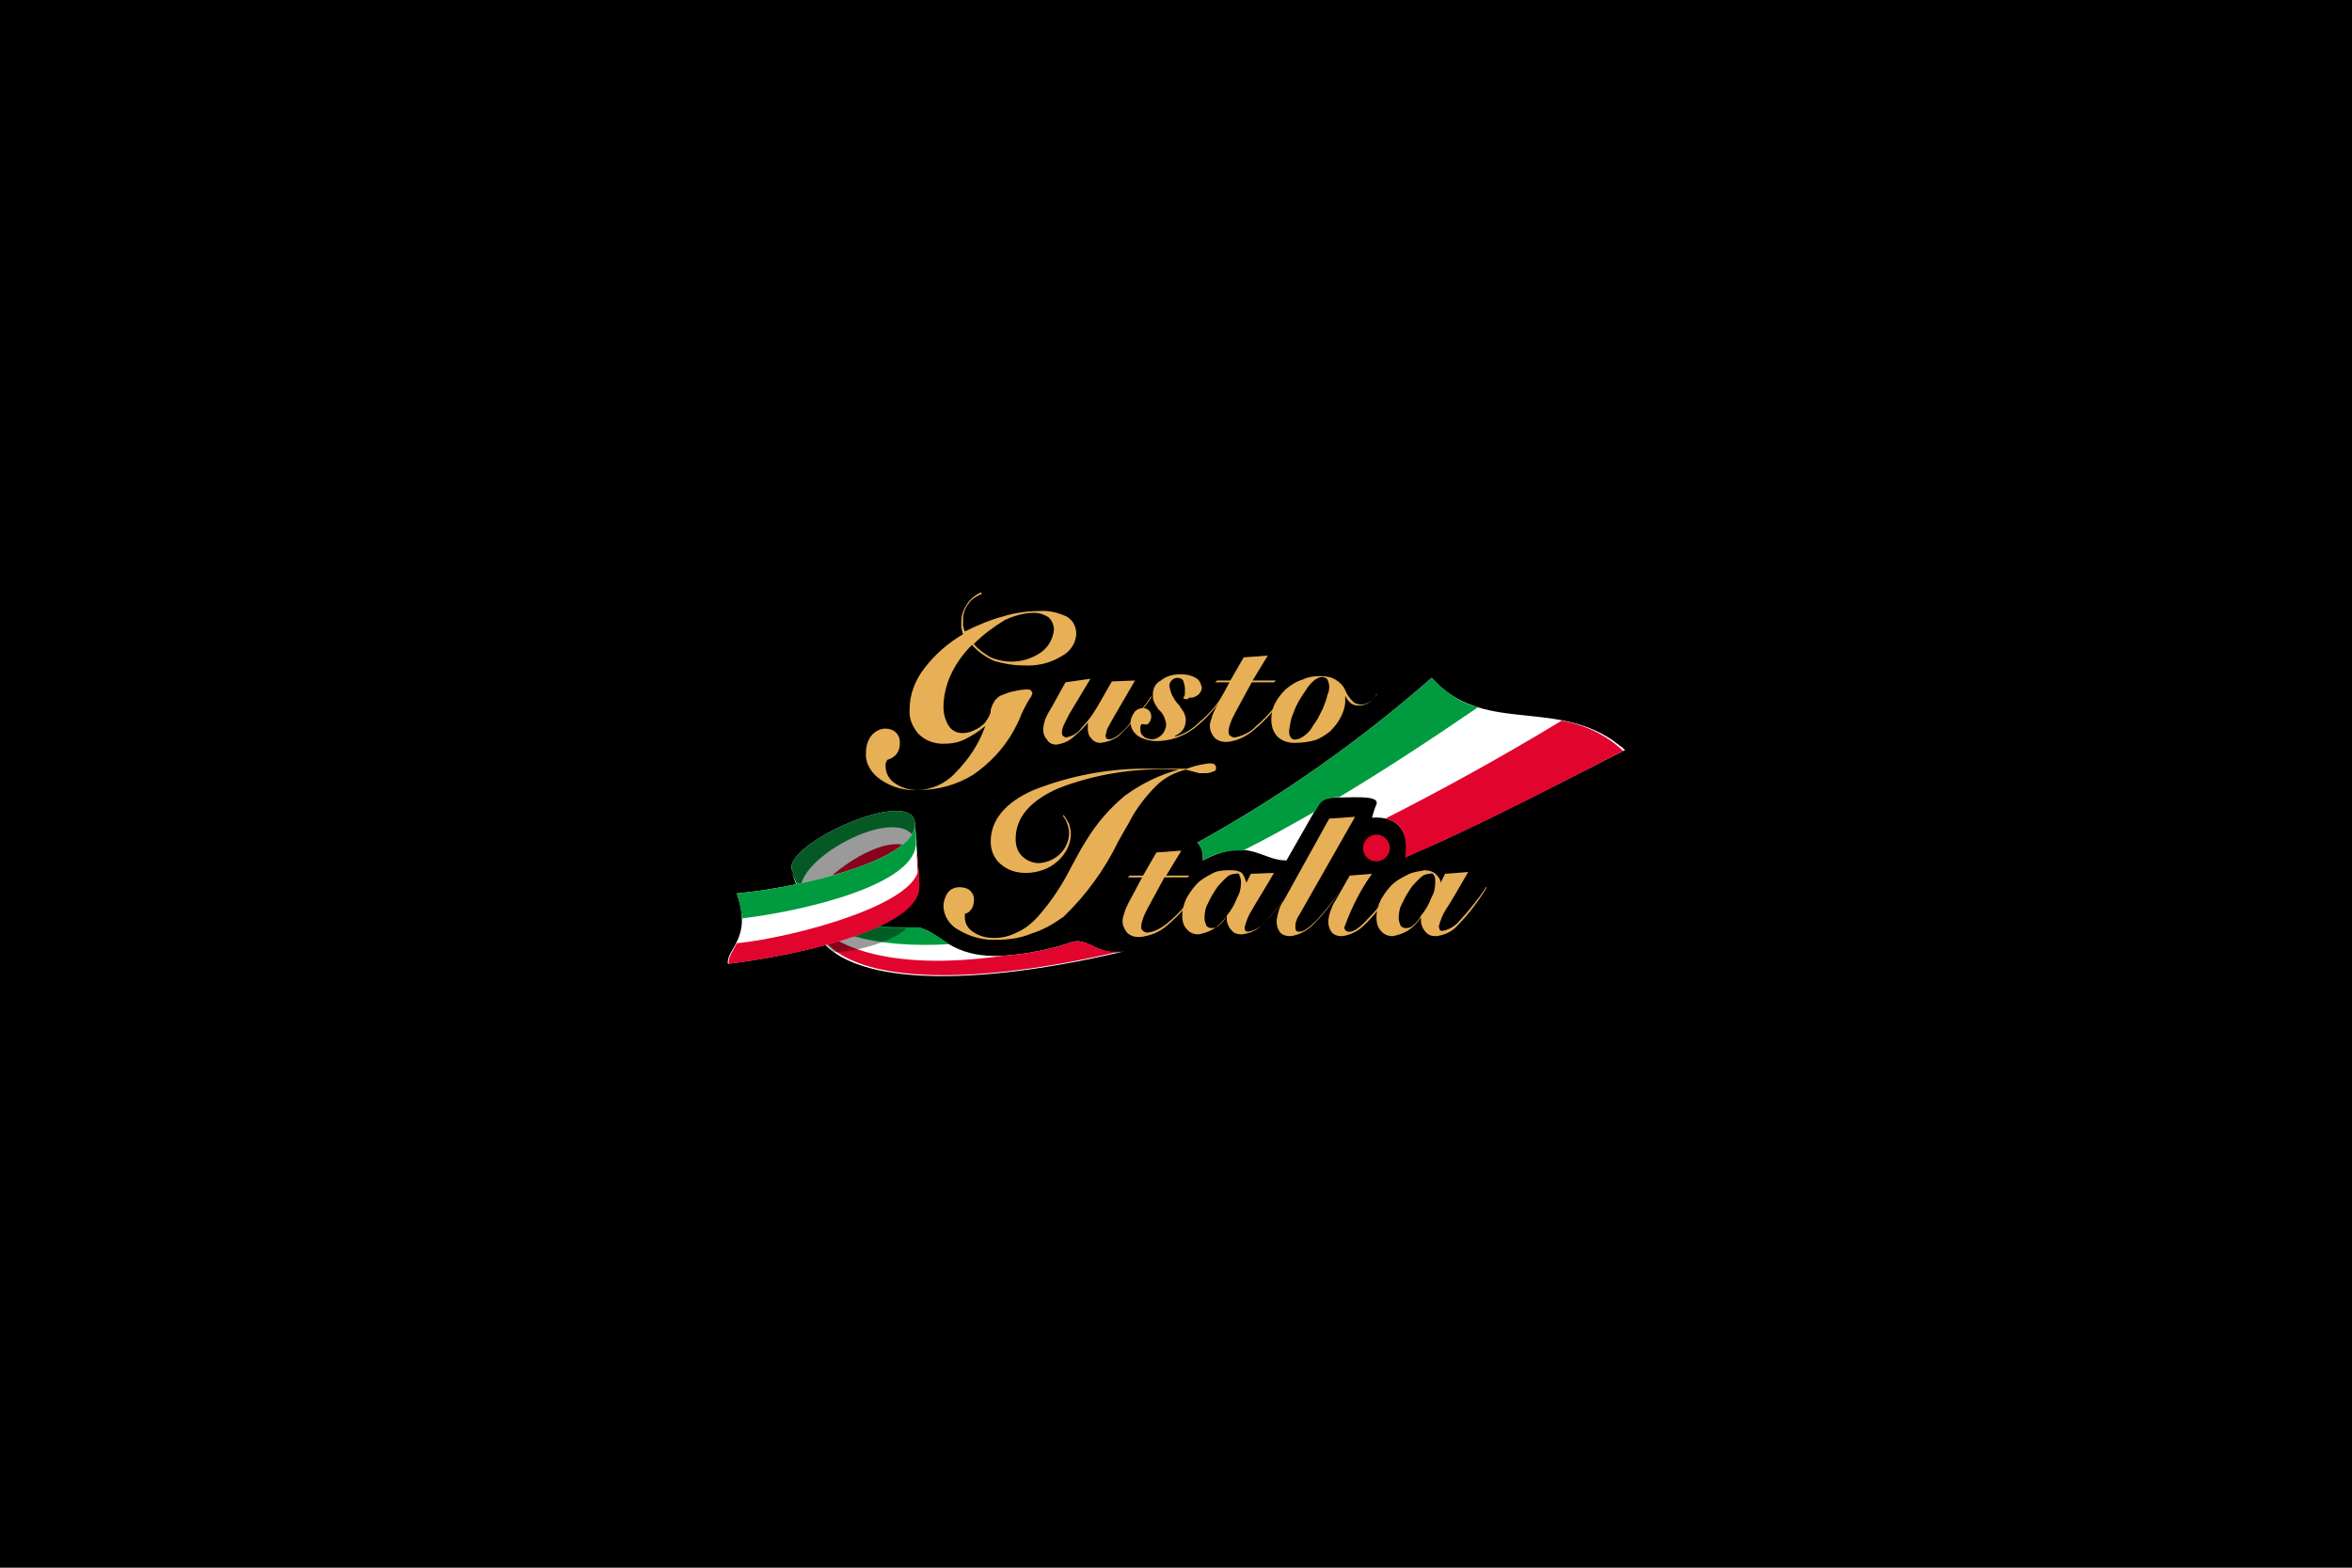 <?xml version="1.0" encoding="UTF-8"?> <!-- Generator: Adobe Illustrator 25.2.3, SVG Export Plug-In . SVG Version: 6.00 Build 0) --> <svg xmlns="http://www.w3.org/2000/svg" xmlns:xlink="http://www.w3.org/1999/xlink" version="1.1" id="Layer_1" x="0px" y="0px" viewBox="0 0 264 176" style="enable-background:new 0 0 264 176;" xml:space="preserve"> <style type="text/css"> .st0{fill-rule:evenodd;clip-rule:evenodd;fill:#FFFFFF;} .st1{fill-rule:evenodd;clip-rule:evenodd;fill:#E1042D;} .st2{fill-rule:evenodd;clip-rule:evenodd;fill:#06923E;} .st3{opacity:0.4;} .st4{clip-path:url(#SVGID_2_);} .st5{fill-rule:evenodd;clip-rule:evenodd;fill:#000300;} .st6{fill-rule:evenodd;clip-rule:evenodd;fill:#009B3E;} .st7{clip-path:url(#SVGID_4_);} .st8{clip-path:url(#SVGID_6_);} .st9{fill:#E7B057;} </style> <rect width="264" height="176"></rect> <g> <g id="Layer_1_1_"> <path class="st0" d="M102.7,92.4c-0.3-4.2-14.9,2.4-13.8,5.3l0.5,1.1l3.1,7.3c-1.5-3.8,10.3-12.9,10.7-6.7L102.7,92.4z"></path> <path class="st1" d="M103,96.2c-1.9-4.7-13.2,3.4-12.2,6.4c0,0.2,1.7,3.6,1.7,3.6c-1.5-3.8,10.3-12.9,10.7-6.7L103,96.2z"></path> <path class="st2" d="M102.7,92.4c-0.3-4.2-14.9,2.4-13.8,5.3l0.5,1.1c1.1,2.7,0.6,1.5,0.6,1.5c-1.5-3.8,12.6-11.3,13-5L102.7,92.4 z"></path> <g class="st3"> <g> <defs> <rect id="SVGID_1_" x="88.9" y="91" width="14.3" height="15.1"></rect> </defs> <clipPath id="SVGID_2_"> <use xlink:href="#SVGID_1_" style="overflow:visible;"></use> </clipPath> <g class="st4"> <path class="st5" d="M102.7,92.4c-0.3-4.2-14.9,2.4-13.8,5.3l0.5,1.1l3.1,7.3c-1.5-3.8,10.3-12.9,10.7-6.7L102.7,92.4z"></path> </g> </g> </g> <path class="st0" d="M120.6,105.7h-0.1l0,0c-2.5,0.9-5.2,1.4-7.9,1.6l0,0c-5.9,0.3-7-2.6-9.3-3.1c-0.6,0-1.2,0-1.9,0 c-8.6,0-11.4-3.4-12.6-6.4c0.7,1.9,1.9,4.8,2.4,6l-0.2-0.5l0.4,0.9c2.4,6.1,15.8,7.1,34.8,2.6 C123.5,107.4,122.2,105.4,120.6,105.7"></path> <path class="st1" d="M120.6,105.7h-0.1l0,0c-2.5,0.9-5.2,1.4-7.9,1.6c-13.4,1.9-19.7-1.4-21.4-4.2l0.4,0.9 c2.3,6.2,15.6,7.2,34.6,2.7C123.5,107.4,122.2,105.4,120.6,105.7"></path> <path class="st6" d="M106.5,106c-1-0.8-2.1-1.4-3.2-1.9c-0.6,0-1.2,0-1.9,0c-8.6,0-11.4-3.4-12.6-6.4c0.5,1.2,1.1,2.7,1.6,4 C92.2,104.7,98.3,106.5,106.5,106"></path> <g class="st3"> <g> <defs> <rect id="SVGID_3_" x="88.9" y="97.7" width="12.9" height="9.2"></rect> </defs> <clipPath id="SVGID_4_"> <use xlink:href="#SVGID_3_" style="overflow:visible;"></use> </clipPath> <g class="st7"> <g> <defs> <rect id="SVGID_5_" x="88.9" y="97.7" width="12.8" height="9.2"></rect> </defs> <clipPath id="SVGID_6_"> <use xlink:href="#SVGID_5_" style="overflow:visible;"></use> </clipPath> <g class="st8"> <path class="st5" d="M93.7,106.9c2.6,0,7.2-1.5,8-2.7h-0.2c-8.6,0-11.5-3.4-12.6-6.4c0.8,2.2,2.3,5.8,2.6,6.4 C91.9,105.2,92.7,106.2,93.7,106.9"></path> </g> </g> </g> </g> </g> <path class="st0" d="M160.7,76.1c-8.1,7.1-16.9,13.3-26.3,18.5c0.5,0.5,0.7,1.3,0.6,2c5.2-2.7,6.5,0,9.4,0l3.6-6.3 c0.5-1,2.3-0.7,3.9-0.8c1.2,0,2.9,0,2.6,0.8c-0.2,0.4-0.5,1.5-0.5,1.5c2.9-0.2,4.2,1.5,3.8,4.4l4.3-1.9 c7.1-3.3,13.6-6.7,20.3-10.1c-0.4-0.4-0.9-0.7-1.4-1.1C174.2,78.5,166.3,82.4,160.7,76.1"></path> <path class="st1" d="M175.3,80.9c-7.1,4.3-13.7,7.9-19.8,11c1.9,0.4,2.6,2,2.2,4.4l0,0c8.7-3.8,16.5-7.9,24.5-12l-0.7-0.6 C179.7,82.2,177.5,81.3,175.3,80.9"></path> <path class="st6" d="M162.1,77.4c-0.5-0.4-0.9-0.8-1.4-1.3c-8.1,7.1-16.9,13.3-26.3,18.5c0.5,0.5,0.7,1.3,0.6,2 c1.4-0.8,2.9-1.2,4.5-1.1c2.6-1.3,5.3-2.8,8.1-4.4l0.5-0.8c0.4-0.6,1.2-0.8,2.2-0.8c5-3,10.2-6.4,15.6-10.1 C164.6,79.1,163.3,78.4,162.1,77.4"></path> <path class="st0" d="M82.7,100.3c1.8,5.1-1.2,6.2-1,7.9c6.8-0.8,21.7-3.8,21.4-8.8l-0.4-7C103,96.6,89.5,99.7,82.7,100.3"></path> <path class="st1" d="M82.7,105.9c-0.5,1-1,1.6-0.9,2.3c6.8-0.8,21.7-3.8,21.4-8.8l-0.1-2.2C103.4,101.4,89.4,105.2,82.7,105.9"></path> <path class="st6" d="M82.7,100.3c0.3,0.9,0.5,1.8,0.6,2.8c6.8-0.8,19.8-3.8,19.5-8.6l-0.1-2.1C103,96.6,89.5,99.7,82.7,100.3"></path> <path class="st1" d="M154.5,93.7c0.8,0,1.5,0.7,1.5,1.5c0,0,0,0,0,0c0,0.8-0.7,1.5-1.5,1.5l0,0c-0.8,0-1.5-0.6-1.5-1.5 c0,0,0,0,0,0C153,94.4,153.7,93.7,154.5,93.7"></path> <path class="st9" d="M133.1,86.4c-1.2,0.3-2.4,0.9-3.3,1.8c-1.2,1.2-2.3,2.6-3.1,4.2c-0.3,0.5-0.7,1.2-1.2,2.1 c-1.5,3.1-3.6,6-6.1,8.4c-1.1,0.8-2.3,1.5-3.6,1.9c-1.2,0.5-2.5,0.7-3.8,0.7c-1.5,0.1-3.1-0.3-4.4-1.1c-1-0.5-1.7-1.6-1.7-2.7 c0-0.5,0.2-1.1,0.5-1.5c0.3-0.4,0.8-0.6,1.3-0.6c0.4,0,0.9,0.1,1.2,0.4c0.3,0.3,0.5,0.7,0.4,1.2c0,0.3-0.1,0.7-0.3,0.9 c-0.2,0.3-0.4,0.4-0.7,0.5c0,0.1,0,0.1,0,0.2c0,0,0,0.1,0,0.2c0,0.7,0.4,1.3,0.9,1.6c0.7,0.5,1.5,0.7,2.4,0.7 c0.9,0,1.7-0.2,2.5-0.6c0.9-0.4,1.7-1,2.4-1.8c1.5-1.7,2.7-3.5,3.7-5.5c0.7-1.3,1.3-2.4,1.7-3c1.2-2,2.7-3.7,4.4-5.1 c1.8-1.3,3.8-2.3,6-2.9h-0.5c-4.4-0.2-8.9,0.5-13,2.1c-3.2,1.4-4.8,3.3-4.8,5.7c0,0.7,0.2,1.4,0.7,1.9c0.5,0.5,1.2,0.8,1.9,0.8 c1.9-0.1,3.4-1.6,3.4-3.4c0-0.4-0.1-0.7-0.2-1c-0.1-0.3-0.3-0.7-0.5-0.9l0.1-0.1c0.2,0.3,0.4,0.6,0.6,1c0.1,0.4,0.2,0.7,0.2,1.1 c0,1.2-0.6,2.3-1.5,3.1c-1,0.9-2.3,1.3-3.6,1.3c-1,0-2-0.3-2.8-1c-0.7-0.6-1.1-1.5-1.1-2.5c0-2.4,1.6-4.4,4.8-5.8 c4.3-1.7,8.8-2.5,13.4-2.4h3.2h0.6l0.6-0.2c0.6-0.2,1.2-0.3,1.9-0.4c0.2,0,0.4,0,0.6,0.1c0.1,0.1,0.2,0.2,0.2,0.4 c0,0.2-0.1,0.4-0.3,0.4c-0.2,0.1-0.5,0.2-0.8,0.2h-0.8L133.1,86.4"></path> <path class="st9" d="M132.6,95.5l-1.7,2.8h2.6l-0.2,0.2h-2.6l-1.9,3.5c-0.2,0.4-0.4,0.8-0.5,1.1c-0.1,0.3-0.2,0.6-0.2,0.9 c0,0.2,0,0.4,0.2,0.5c0.1,0.1,0.3,0.2,0.5,0.2c0.9-0.1,1.7-0.6,2.4-1.2c1.2-1,2.2-2.2,3.1-3.5h0.1c-0.9,1.5-2.1,2.8-3.4,3.9 c-0.9,0.8-2,1.2-3.1,1.3c-0.5,0-1-0.1-1.4-0.5c-0.3-0.4-0.5-0.8-0.5-1.3c0-0.3,0.1-0.6,0.2-0.9c0.1-0.4,0.3-0.8,0.5-1.2l1.5-2.8 h-1.6l0.2-0.2h1.5l1.5-2.6L132.6,95.5z"></path> <path class="st9" d="M138.7,98.1c-0.3,0-0.7,0.1-0.9,0.3c-0.4,0.3-0.7,0.7-1.1,1.1c-0.4,0.6-0.8,1.2-1.1,1.9 c-0.3,0.5-0.4,1.1-0.4,1.7c0,0.3,0.1,0.5,0.2,0.8c0.1,0.2,0.4,0.3,0.6,0.3c0.3,0,0.6-0.1,0.8-0.3c0.4-0.3,0.7-0.7,0.9-1.1 c0.5-0.6,0.9-1.3,1.2-2.1c0.3-0.5,0.4-1.1,0.4-1.7c0-0.3-0.1-0.5-0.2-0.8C139.1,98.1,138.9,98,138.7,98.1 M139.9,99.1l0.5-1 l2.6-0.1c-1.1,1.9-2,3.3-2.5,4.2c-0.4,0.6-0.6,1.2-0.8,1.9c0,0.1,0,0.3,0.1,0.4c0.1,0.1,0.2,0.1,0.3,0.1c0.7-0.1,1.4-0.5,1.9-1.1 c1.1-1.2,2.1-2.4,3-3.8l0,0c-0.9,1.4-2,2.8-3.2,4c-0.6,0.7-1.5,1.1-2.4,1.2c-0.5,0-0.9-0.1-1.2-0.5c-0.3-0.3-0.5-0.8-0.5-1.2v-0.2 c0-0.1,0-0.1,0-0.2c-0.4,0.6-0.9,1.1-1.5,1.5c-0.5,0.3-1.1,0.5-1.7,0.6c-0.5,0-1-0.2-1.3-0.6c-0.4-0.4-0.5-1-0.5-1.5 c0-0.7,0.2-1.4,0.5-2c0.4-0.7,0.9-1.4,1.5-1.9c0.5-0.4,1.1-0.7,1.7-1c0.6-0.2,1.2-0.2,1.9-0.2c0.4,0,0.8,0.1,1.1,0.3 C139.7,98.4,139.8,98.8,139.9,99.1"></path> <path class="st9" d="M152.1,91.7l-6.2,10.9c-0.2,0.3-0.3,0.5-0.4,0.8c-0.1,0.2-0.1,0.5-0.1,0.7c0,0.1,0,0.3,0.1,0.4 c0.1,0.1,0.3,0.1,0.4,0.1c0.4,0,1-0.4,1.9-1.3c1-1.1,1.9-2.2,2.7-3.4l0,0c-0.9,1.4-1.9,2.7-3.1,3.9c-0.7,0.7-1.6,1.2-2.6,1.3 c-0.4,0-0.8-0.1-1.1-0.4c-0.3-0.4-0.4-0.8-0.4-1.2c0-0.4,0.1-0.8,0.2-1.1c0.1-0.5,0.3-0.9,0.6-1.3l5.1-9.2L152.1,91.7z"></path> <path class="st9" d="M154,98.1L154,98.1c-1.3,1.8-2.3,3.8-3.1,6c0,0.3,0.2,0.5,0.5,0.5c0,0,0.1,0,0.1,0c0.4,0,1.1-0.4,1.9-1.3 c1-1,2-2.2,2.8-3.4h0.1c-0.9,1.4-1.9,2.7-3.1,3.9c-0.7,0.7-1.6,1.2-2.6,1.3c-0.4,0-0.8-0.1-1.1-0.4c-0.3-0.4-0.4-0.8-0.4-1.2 c0-0.4,0.1-0.8,0.2-1.1c0.2-0.5,0.3-0.9,0.6-1.3l1.6-2.8L154,98.1z"></path> <path class="st9" d="M160.5,98.1c-0.3,0-0.7,0.1-0.9,0.3c-0.4,0.3-0.7,0.7-1.1,1.1c-0.4,0.6-0.8,1.2-1.1,1.9 c-0.3,0.5-0.4,1.1-0.4,1.7c0,0.3,0.1,0.5,0.2,0.8c0.1,0.2,0.4,0.3,0.6,0.3c0.3,0,0.6-0.1,0.8-0.3c0.4-0.3,0.7-0.7,0.9-1.1 c0.5-0.6,0.9-1.3,1.2-2.1c0.3-0.5,0.4-1.1,0.4-1.7c0-0.3,0-0.6-0.2-0.8C160.9,98.1,160.7,98,160.5,98.1 M161.7,99.1l0.5-1l2.6-0.2 c-1.1,1.9-1.9,3.3-2.5,4.2c-0.4,0.6-0.6,1.2-0.8,1.9c0,0.1,0.1,0.3,0.1,0.4c0.1,0.1,0.2,0.1,0.3,0.1c0.7-0.1,1.4-0.5,1.9-1.1 c1.1-1.2,2.1-2.4,3-3.8h0.1c-0.9,1.5-2,3-3.3,4.3c-0.6,0.7-1.5,1.1-2.4,1.2c-0.5,0-0.9-0.1-1.2-0.5c-0.3-0.3-0.5-0.8-0.5-1.2v-0.2 c0-0.1,0-0.1,0-0.2c-0.4,0.6-0.9,1.1-1.5,1.5c-0.5,0.3-1.1,0.5-1.7,0.6c-0.5,0-1-0.2-1.3-0.6c-0.4-0.4-0.5-1-0.5-1.5 c0-0.7,0.2-1.4,0.5-2c0.4-0.7,0.9-1.4,1.5-1.9c0.5-0.4,1.1-0.7,1.7-1c0.5-0.2,1.1-0.3,1.7-0.4c0.4,0,0.8,0.1,1.1,0.3 C161.5,98.4,161.7,98.8,161.7,99.1"></path> <path class="st9" d="M110.1,66.5l0.1,0.2c-0.6,0.2-1.2,0.6-1.5,1.1c-0.4,0.5-0.6,1.1-0.6,1.7c0,0.2,0,0.5,0,0.7 c0,0.2,0.1,0.4,0.2,0.7c1.4-0.7,2.8-1.3,4.3-1.7c1.3-0.4,2.7-0.6,4.1-0.6c1-0.1,2.1,0.2,3,0.6c0.7,0.4,1.1,1.1,1.1,1.9 c0,1.1-0.7,2.1-1.7,2.6c-1.3,0.8-2.8,1.1-4.3,1c-1.1,0-2.2-0.2-3.2-0.5c-0.9-0.4-1.8-1-2.5-1.8c-1,1-1.8,2.1-2.4,3.4 c-0.5,1.1-0.8,2.4-0.8,3.6c0,0.7,0.2,1.5,0.6,2.1c0.3,0.5,0.9,0.8,1.5,0.8c0.5,0,0.9-0.1,1.3-0.3c0.5-0.2,0.9-0.5,1.2-0.8 c0.3-0.4,0.6-0.8,0.7-1.3v-0.2c0.1-0.4,0.3-0.8,0.5-1.1c0.2-0.2,0.4-0.4,0.6-0.5c0.5-0.2,1-0.4,1.5-0.5c0.5-0.1,1-0.2,1.5-0.2 c0.1,0,0.3,0,0.4,0.1c0.1,0.1,0.1,0.2,0.2,0.3c-0.1,0.2-0.1,0.4-0.3,0.6l-0.3,0.5c-0.1,0.2-0.4,0.7-0.7,1.4 c-0.2,0.6-0.5,1.1-0.8,1.7c-1.1,2-2.7,3.7-4.6,5c-1.8,1.1-3.9,1.7-6.1,1.7c-1.5,0.1-3-0.3-4.3-1.2c-1-0.7-1.7-1.8-1.6-3 c0-0.7,0.2-1.4,0.6-1.9c0.4-0.5,1-0.8,1.6-0.8c0.9,0,1.6,0.6,1.6,1.5c0,0.1,0,0.1,0,0.2c0,0.4-0.1,0.8-0.4,1.2 c-0.3,0.3-0.6,0.5-1,0.6c-0.1,0.1-0.1,0.3-0.2,0.4c0,0.1,0,0.2,0,0.3c0,0.8,0.4,1.5,1,1.9c0.7,0.5,1.6,0.8,2.5,0.8 c1.6,0,3.2-0.7,4.3-1.9c1.5-1.5,2.7-3.3,3.4-5.3c-0.7,0.6-1.5,1.1-2.3,1.5c-0.8,0.4-1.6,0.5-2.5,0.5c-1,0-2-0.4-2.7-1.1 c-0.7-0.8-1.1-1.8-1-2.8c0-1.6,0.6-3.2,1.6-4.5c1.2-1.6,2.7-2.9,4.4-3.9c-0.1-0.2-0.1-0.5-0.2-0.7c0-0.2,0-0.5,0-0.7 c0-0.7,0.2-1.3,0.6-1.9C108.9,67.2,109.5,66.8,110.1,66.5 M109.3,72.3c0.5,0.6,1.2,1.1,1.9,1.5c1.9,0.8,4,0.6,5.7-0.6 c0.8-0.6,1.3-1.5,1.4-2.5c0-0.5-0.2-1-0.6-1.4c-0.5-0.3-1-0.5-1.6-0.5c-1.1,0-2.2,0.3-3.3,0.8C111.5,70.4,110.4,71.2,109.3,72.3"></path> <path class="st9" d="M122.4,76.2l-2.4,4c-0.2,0.4-0.4,0.8-0.6,1.2c-0.1,0.3-0.2,0.5-0.2,0.8c0,0.1,0,0.3,0.1,0.4 c0.1,0.1,0.2,0.1,0.3,0.2c0.7-0.1,1.4-0.5,1.8-1.1c0.9-0.9,1.6-2,2.2-3.1l1.2-2.1l2.6-0.1l-2.5,4.3c-0.2,0.4-0.4,0.7-0.6,1.1 c-0.1,0.2-0.1,0.5-0.2,0.7c0,0.1,0,0.3,0.1,0.4c0.1,0.1,0.2,0.1,0.3,0.1c0.4,0,1.1-0.4,1.9-1.3c1-1.1,2-2.3,2.8-3.5h0.1 c-1,1.5-2.1,2.8-3.3,4c-0.6,0.7-1.5,1.1-2.5,1.2c-0.4,0-0.8-0.2-1-0.5c-0.3-0.3-0.4-0.7-0.4-1.1c0-0.1,0-0.3,0-0.4 c0-0.1,0-0.3,0.1-0.4l0,0c-0.5,0.7-1.2,1.3-1.9,1.9c-0.5,0.4-1.1,0.6-1.7,0.7c-0.5,0-0.9-0.2-1.1-0.6c-0.3-0.3-0.4-0.7-0.4-1.1 c0-0.4,0.1-0.7,0.2-1.1c0.2-0.5,0.5-1,0.8-1.5l1.5-2.7L122.4,76.2z"></path> <path class="st9" d="M132.8,78.4c0.1-0.2,0.2-0.3,0.2-0.5c0-0.2,0-0.4,0-0.6c0-0.3-0.1-0.6-0.2-0.9c-0.1-0.2-0.4-0.3-0.6-0.3 c-0.3,0-0.5,0.1-0.7,0.3c-0.2,0.2-0.3,0.5-0.2,0.8c0.1,0.6,0.4,1.2,0.8,1.7l0.2,0.2c0.2,0.3,0.4,0.6,0.6,0.9 c0.1,0.3,0.2,0.5,0.2,0.8c0,0.4-0.1,0.8-0.3,1.1c-0.2,0.3-0.6,0.6-0.9,0.7v0.1c1.1-0.3,2-0.9,2.8-1.7c1.1-0.9,2-2,2.7-3.2h0.1 c-0.9,1.6-2.1,2.9-3.5,4c-1.2,0.9-2.7,1.4-4.2,1.4c-0.7,0-1.5-0.2-2.1-0.6c-0.5-0.4-0.8-0.9-0.8-1.5c0-0.4,0.2-0.8,0.4-1.1 c0.2-0.3,0.6-0.5,1-0.5c0.3,0,0.5,0.1,0.7,0.3c0.3,0.4,0.3,0.9,0,1.3c-0.1,0.2-0.3,0.3-0.6,0.2c-0.1,0-0.2,0-0.3,0l0,0 c0,0.1-0.1,0.2-0.1,0.3c0,0.1,0,0.2,0,0.3c0,0.3,0.1,0.6,0.4,0.8c0.2,0.2,0.6,0.3,0.9,0.3c0.4,0,0.8-0.2,1.1-0.5 c0.3-0.3,0.5-0.8,0.5-1.2c-0.1-0.6-0.3-1.1-0.7-1.5l-0.2-0.2c-0.2-0.3-0.4-0.6-0.5-0.9c-0.1-0.2-0.1-0.5-0.1-0.7 c0-0.7,0.3-1.3,0.9-1.6c0.6-0.5,1.4-0.7,2.2-0.7c0.6,0,1.2,0.1,1.7,0.4c0.4,0.2,0.6,0.6,0.7,1.1c0,0.3-0.2,0.6-0.4,0.8 c-0.3,0.2-0.6,0.4-1,0.3C133.3,78.6,133.1,78.5,132.8,78.4L132.8,78.4"></path> <path class="st9" d="M142.3,73.6l-1.7,2.8h2.6l-0.2,0.2h-2.5l-1.9,3.5c-0.2,0.4-0.4,0.8-0.5,1.1c-0.1,0.3-0.2,0.6-0.2,0.9 c0,0.2,0,0.4,0.2,0.5c0.1,0.1,0.3,0.2,0.5,0.2c0.9-0.2,1.8-0.6,2.4-1.3c1.2-1,2.2-2.2,3.1-3.5h0.1c-0.9,1.5-2.1,2.8-3.4,3.9 c-0.9,0.8-2,1.3-3.1,1.4c-0.5,0-1-0.1-1.4-0.5c-0.3-0.4-0.5-0.8-0.5-1.3c0-0.3,0.1-0.6,0.2-0.9c0.1-0.4,0.3-0.8,0.5-1.2l1.5-2.8 h-1.6l0.2-0.2h1.5l1.5-2.6L142.3,73.6z"></path> <path class="st9" d="M149.2,77.1c0-0.3-0.1-0.6-0.2-0.8c-0.1-0.2-0.4-0.3-0.6-0.3c-0.3,0-0.7,0.2-0.9,0.4c-0.4,0.3-0.7,0.7-1,1.2 c-0.5,0.7-1,1.5-1.3,2.4c-0.3,0.6-0.4,1.3-0.5,2c0,0.3,0,0.6,0.2,0.8c0.1,0.2,0.4,0.3,0.6,0.2c0.3,0,0.6-0.2,0.9-0.4 c0.4-0.3,0.7-0.6,0.9-1c0.2-0.3,0.4-0.6,0.6-0.9c0.2-0.4,0.4-0.8,0.6-1.2c0.2-0.5,0.4-1,0.5-1.5C149.1,77.8,149.2,77.5,149.2,77.1 M154.4,78h0.1c-0.3,0.4-0.6,0.7-0.9,0.9c-0.3,0.2-0.6,0.3-1,0.3c-0.3,0-0.6,0-0.9-0.2c-0.3-0.2-0.6-0.6-0.7-0.9 c0,0.2,0,0.3,0,0.4s0,0.2,0,0.2c0,0.6-0.2,1.2-0.5,1.8c-0.3,0.6-0.7,1.1-1.2,1.6c-0.5,0.4-1.1,0.8-1.7,1c-0.7,0.2-1.5,0.3-2.3,0.3 c-0.7,0-1.4-0.2-1.9-0.7c-0.5-0.5-0.7-1.2-0.7-1.9c0-0.6,0.1-1.2,0.4-1.8c0.3-0.6,0.7-1.1,1.2-1.6c0.6-0.5,1.2-0.9,1.9-1.1 c0.6-0.3,1.3-0.4,2-0.4c0.6,0,1.2,0.1,1.7,0.4c0.5,0.3,0.9,0.7,1.1,1.2c0.2,0.5,0.5,0.9,0.9,1.3c0.2,0.2,0.6,0.3,0.9,0.3 c0.3,0,0.6-0.1,0.9-0.3c0.3-0.2,0.6-0.5,0.9-0.9"></path> </g> </g> </svg> 